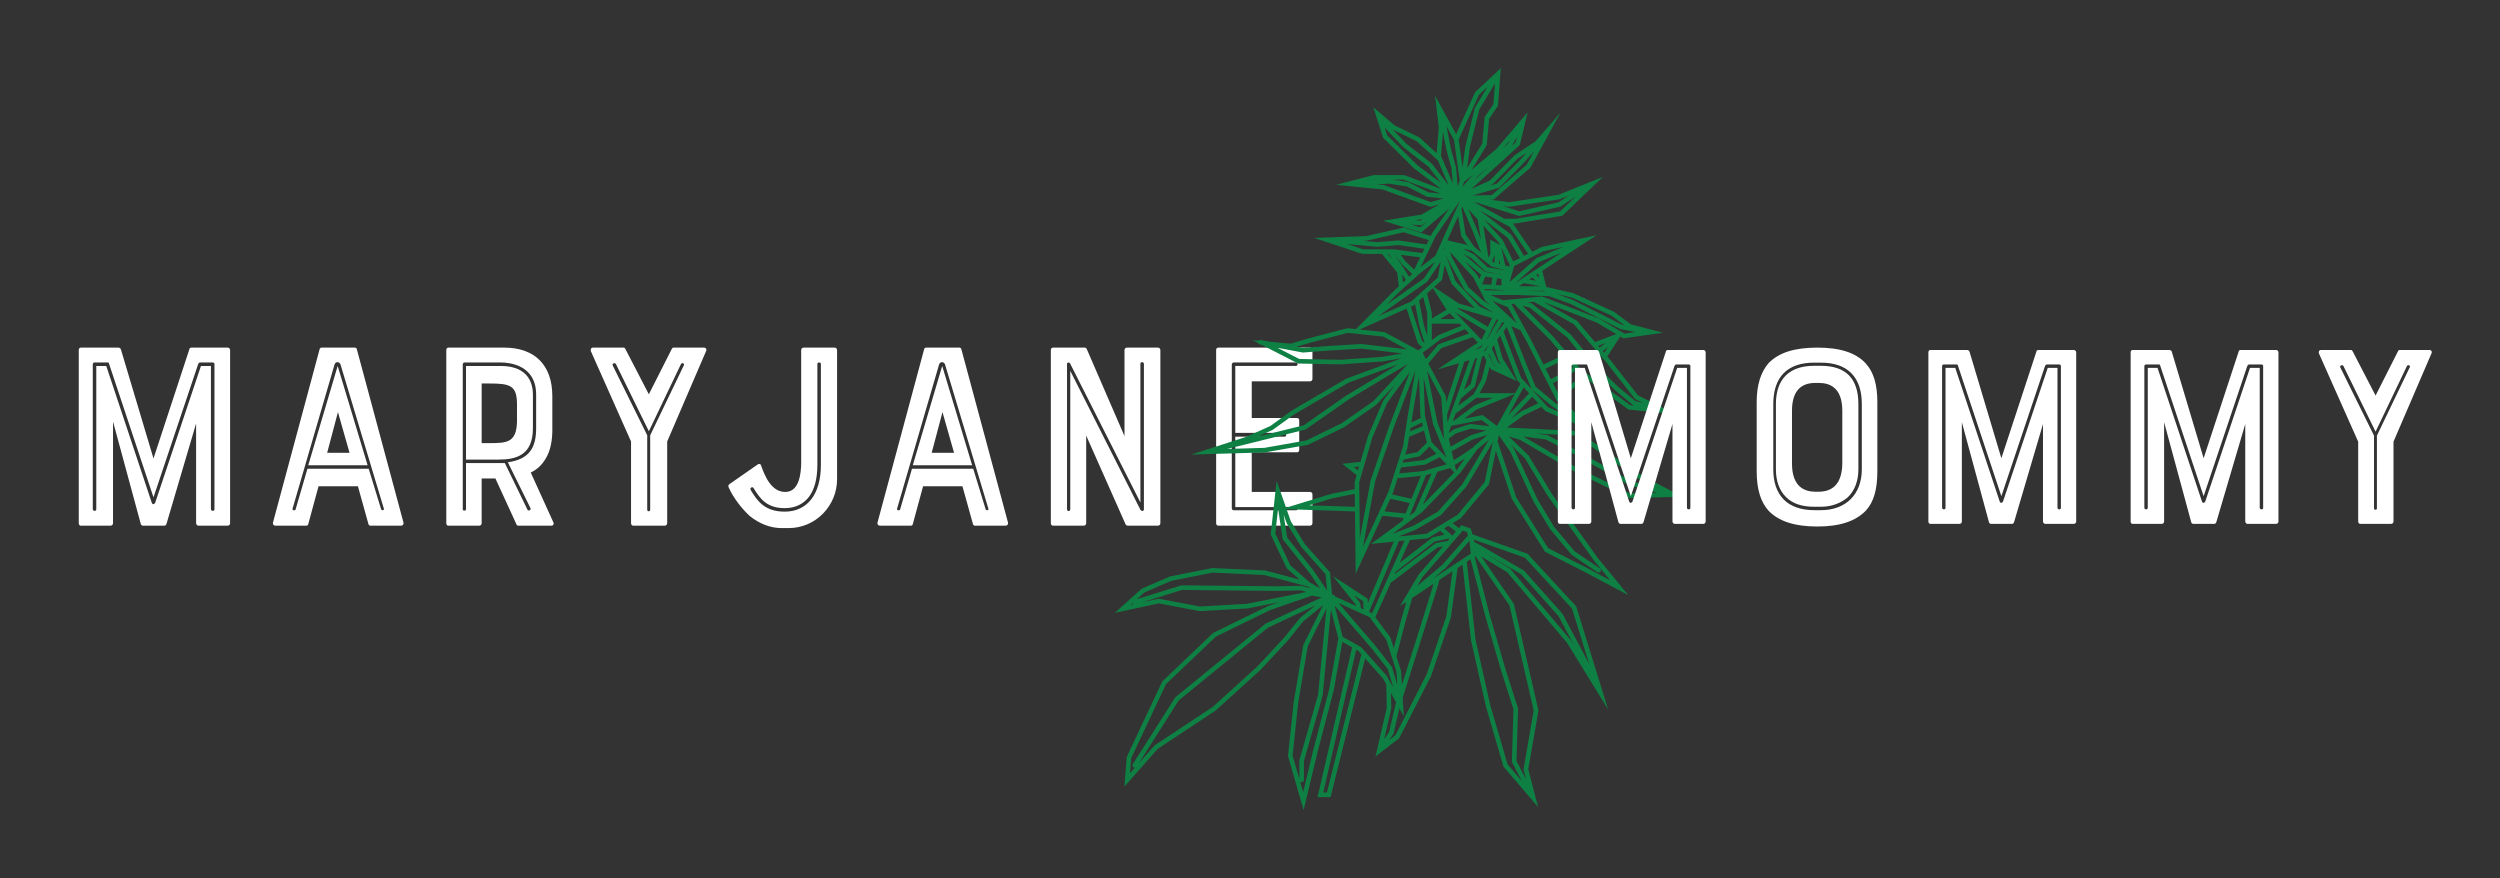 <?xml version="1.0" encoding="UTF-8"?>
<svg id="Layer_1" data-name="Layer 1" xmlns="http://www.w3.org/2000/svg" viewBox="0 0 2791.15 980.46">
  <rect x="0" y="0" width="2791.15" height="980.46" fill="#333333" stroke="none"/>
  <defs>
    <style>
      .cls-1 {
        fill: #fff;
      }

      .cls-2 {
        fill: #0f8044;
      }
    </style>
  </defs>
  <g id="SvgjsG1607">
    <path class="cls-1" d="m254.19,388.11c1.51,0,2.71,1.2,2.71,2.71v193.36c0,1.51-1.2,2.71-2.71,2.71h-32.83c-.9,0-2.41-1.2-2.41-2.71v-111.44l-33.13,112.34c-.6,1.2-1.2,1.81-2.41,1.81h-23.79c-.9,0-2.11-.6-2.41-1.81l-31.02-114.45v113.55c0,1.51-1.2,2.71-2.71,2.71h-33.43c-1.2,0-2.11-1.2-2.11-2.71v-193.36c0-1.51.9-2.71,2.11-2.71h42.17c1.2,0,2.41.9,2.71,1.81l36.44,121.98,40.06-121.98c0-.9.9-1.81,2.11-1.81h40.66,0Zm-18.67,180.41c0,2.11,3.92,2.71,3.92,0v-162.34c0-.6-.9-1.51-1.81-1.51h-14.16c-1.2,0-1.51.9-2.11,1.51l-50,149.09-49.7-149.39c0-.9-.6-1.2-1.51-1.2h-14.76c-.9,0-1.81.9-1.81,1.81v162.04c0,2.11,3.92,2.71,3.92,0v-159.93h11.14l50.9,153c1.2,2.11,2.11,1.51,3.61,0l51.2-153h11.14v159.93h0Zm121.3-178.61c.3-.9.9-1.81,2.11-1.81h37.35c1.2,0,1.81.9,2.11,1.81l52.11,193.67c.3,1.81-.9,3.31-2.71,3.31h-34.34c-.9,0-1.81-.6-2.11-1.81l-11.75-42.17h-43.97l-11.45,42.17c-.3,1.2-.9,1.81-2.11,1.81h-34.64c-1.81,0-3.01-1.51-2.71-3.31l52.11-193.67Zm8.43,115.66h25l-12.95-45.48-12.05,45.48Zm46.38,17.77l13.85,45.18c.6,1.81,3.92,1.51,3.01-.9l-48.19-160.23c-.9-3.92-6.02-4.22-6.93,0l-46.68,160.23c-.9,2.11,2.41,3.01,3.31,1.2l13.25-45.48h68.37Zm-67.47-3.92l32.83-110.84,33.43,110.84h-66.26Zm267.07-11.14c-4.22,8.73-10.24,15.36-18.67,19.28l25.3,55.72c.9,1.81-.3,3.61-2.11,3.61h-37.05c-1.2,0-1.81-.6-2.11-1.51l-23.49-51.2h-15.36v50c0,1.51-1.2,2.71-2.71,2.71h-34.64c-1.2,0-2.11-1.2-2.11-2.71v-193.36c0-1.51.9-2.71,2.11-2.71h62.65c33.43,0,53.61,18.97,53.61,54.21v37.95c0,10.54-1.81,20.48-5.42,28.01Zm-34.03-37.35v-19.58c0-21.08-7.83-23.19-30.72-23.19h-8.73v66.56h8.73c18.97,0,30.12-.3,30.72-23.79Zm-56.92,97.59v-51.5h43.37l25.3,52.11c.6,1.51,4.22.9,3.31-1.81l-25.3-51.2c23.49-3.31,31.62-15.66,31.62-37.95v-37.65c0-33.13-30.12-35.84-39.46-35.84h-40.66c-.6,0-1.81.9-1.81,1.81v162.04c0,2.11,3.61,2.11,3.61,0h0Zm74.7-128.01v37.65c0,30.72-19.58,34.94-38.55,34.94h-36.14v-104.51h38.85c32.53,0,35.84,21.99,35.84,31.93Zm103.23-50.9l26.2,50.6,25.6-50.6c.9-1.51,1.2-1.51,2.41-1.51h33.73c1.81,0,3.01,1.81,2.41,3.31l-43.67,101.5v91.26c0,1.51-1.2,2.71-2.71,2.71h-35.54c-.9,0-2.11-1.2-2.11-2.71v-91.26l-44.88-100.9c-.6-2.11.3-3.92,2.41-3.92h33.73c1.2,0,1.51,0,2.41,1.51h0Zm27.71,96.38l37.65-78.31c.9-1.81-2.11-3.31-3.31-1.2l-35.84,75-36.75-75c-1.2-2.11-4.52-.6-3.61,1.51l38.55,78.01v83.13c0,2.11,3.31,2.41,3.31,0v-83.13h0Zm171.29-97.89h34.64c1.51,0,2.71,1.2,2.71,2.71v144.27c0,29.22-23.49,54.52-54.21,54.52h-7.53c-12.65,0-25-4.82-35.84-13.55-9.04-8.43-17.77-19.58-23.49-31.93-.6-1.51-.3-2.71.9-3.61l31.62-21.99c1.2-.9,3.01-.9,3.61.9,4.22,12.05,11.45,29.82,27.11,29.82s17.77-20.78,17.77-33.43v-124.99c0-1.51,1.2-2.71,2.71-2.71Zm-56.02,156.62c-1.2-1.81-4.52,0-3.01,2.41,7.53,12.65,15.96,24.1,37.95,24.1,25.3,0,40.36-19.58,40.36-52.11v-112.95c0-1.81-3.92-2.11-3.92,0v112.95c0,14.76-3.01,27.11-9.34,35.54-6.32,8.13-15.36,12.65-27.11,12.65-19.88,0-27.41-10.24-34.94-22.59h0Zm190.57-154.81c.3-.9.9-1.81,2.11-1.81h37.35c1.2,0,1.81.9,2.11,1.81l52.11,193.67c.3,1.81-.9,3.31-2.71,3.31h-34.34c-.9,0-1.81-.6-2.11-1.81l-11.75-42.17h-43.97l-11.45,42.17c-.3,1.2-.9,1.81-2.11,1.81h-34.64c-1.81,0-3.01-1.51-2.71-3.31l52.11-193.67Zm8.43,115.66h25l-12.95-45.48-12.05,45.48Zm46.38,17.77l13.85,45.18c.6,1.81,3.92,1.51,3.01-.9l-48.19-160.23c-.9-3.92-6.02-4.22-6.93,0l-46.68,160.23c-.9,2.11,2.41,3.01,3.31,1.2l13.25-45.48h68.37Zm-67.47-3.92l32.83-110.84,33.43,110.84h-66.26Zm236.35-128.61c0-1.51,1.2-2.71,2.71-2.71h34.64c1.51,0,2.71,1.2,2.71,2.71v193.36c0,1.51-1.2,2.71-2.71,2.71h-33.43c-1.2,0-2.41-.6-2.71-1.51l-43.97-99.09v97.89c0,1.51-1.2,2.71-2.71,2.71h-34.34c-1.51,0-2.41-1.2-2.41-2.71v-193.36c0-1.51.9-2.71,2.41-2.71h35.54c1.2,0,1.81.9,2.11,1.51l42.17,97.28v-96.08h0Zm21.69,178v-162.64c0-2.11-3.92-2.71-3.92,0v154.81l-78.61-155.41c-.9-1.2-3.31-1.2-3.31.6v162.34c0,2.71,3.61,2.71,3.61,0v-154.51l78.31,155.11c1.2,2.11,3.92,1.51,3.92-.3h0Zm83.05,18.07c-1.51,0-2.41-1.2-2.41-2.71v-193.36c0-1.51.9-2.71,2.41-2.71h102.4c1.51,0,2.71,1.2,2.71,2.71v32.23c0,1.51-1.2,2.71-2.71,2.71h-65.06v40.96h50.6c1.51,0,2.41,1.2,2.41,2.71v32.83c0,1.51-.9,2.71-2.41,2.71h-50.6v44.27h65.06c1.51,0,2.71,1.2,2.71,2.71v32.23c0,1.51-1.2,2.71-2.71,2.71h-102.4Zm15.06-179.81v160.23c0,1.81,1.2,2.41,2.41,2.41h69.27c2.71,0,2.11-3.61,0-3.61h-67.77v-78.61h55.42c1.81,0,1.81-4.22,0-4.22h-55.42v-74.7h67.77c2.11,0,2.71-3.92,0-3.92h-69.27c-1.2,0-2.41.9-2.41,2.41h0Z"/>
  </g>
  <g id="SvgjsG1608">
    <path class="cls-2" d="m1832.21,530.34l-71.7-49.2-78.21-3.84,18.81-13.61,19.91-9.4,4.18,4.59,53.42,22.54-36.33-37.31,28.63-21.3,47.04,34.33.25.18,52.72,5.1-42.17-20.96-30.36-38.84-3.93-4.61,14.49-22.38,3.6,2.12,44.13-6.27-36.04-9.42-18.67-13.91-45.18-20.7-30.5-7.1-.8-3.25v-.37s-.12-.1-.12-.1l-3.5-14.23,13.73-9.08,46.85-30.66-60.93,12.98-10.79,5.43-21.53-31.38-.15-.22-.1-.05h3.38l51.84-8.5,45.4-43.44-49.54,20.02-55.23,8.24-21.46-2.77,4.09-.08,40.86-35.46.35-.3,33.57-61.34-27.81,32.02-23.32,15.43-27.73,28.35-20.4,9.16,53.27-48.36.58-.53,8.72-36.38-34.79,40.79-27.88,23.41,16.88-27.36.14-.23,2.65-29.49,9.86-14.41,3.2-42.07-28.48,26.64-.16.15-21.22,46.95-23.55-43.02,4.15,35.33-2.36,28.83-19.13-17.32-.27-.24-27.56-13.46-23.77-20.18,10.87,33.67.08.26,34.68,34.42,30.46,22.93c-14.17-5.4-32.87-12.36-41.21-15.46l-.43-.16h-34l-41.9,10.87,51.74,5.17,53.51,19.49,9.87-2.72-20.05,11.4-42.67,6.79,42.57,13.11,31.14-26.68-19.12,27.77-1.38,2.79-30.05-9.37-42.13,9.57-57.94,2,53.79,17.82h21.84l17.06,20.79,1.76,15.41-4.06,3.67-43.72,44.1-9.64-1-44.56,11.7-18.61,5.55-22.77-2.08-11-2.06c-.93-.17-1.82.18-2.39.84l-6.58-.6,6.1,3.12c.3.84,1.02,1.48,1.93,1.66l2.06.39,40.65,20.81.23.12,47.3.93,47.37-3.32,20.81-3.53-61.43,22.64-.12.05-60.91,35.61-24.12,17.35-26.97,12.13-61.29,19.75,82.01-2.35,47.97-8.47.35-.06,40.23-19.65,35.83-24.92,21.12-22.71-13.17,17.96-16.88,39.26-8.52,29.08-20.32,2.17,15.81,12.59s.1.08.15.12l-2.2,7.52.1,8.1-26.59,5.39-50.05,15.31-10.56-29.96-6.64,59.73,17.74,37.53.1.21,14.57,12.83-38.46-10.21-.27-.07-58.53-2.67-.31-.02-47.24,9.38-31.14,13.47-.38.17-30.09,26.99,49.15-10.56,45.09,8.56.31.06,53.67-3.02,35.38-7.03-11.9,4.11-61.45,30.05-.35.17-56.54,53.86-.35.33-39.59,84.22-.09.18-2.64,33.06,37.13-42.11,64.72-42.81,50.21-45.51,30.76-33.1,16.71-20.84,22.42-18.31-22.13,44.52-.07.15-10.72,63.69-6.34,59.67-.05.5,17.47,60.34,15.88-66.24,17.66-67.33,9.71-54.16,10.92,6.14-4.23,18.02-34.4,149.17h14.52l38.6-154.82,19.9,22.27,3.74,6.78.46,26.42-12.53,53.92,26.42-20.35,35.59-69.51,22.07-65.16.04-.13,7.59-55.38,5.45-3.62,9.52,84.65,16.73,74.16,19.43,66.44.07.23,38.6,45.17-10.96-42.36,11.27-65,.09-.5-27.39-118.71-.11-.47-36.34-52.74,28.88,17.51,67.05,79.07,45.71,74.21-8.06-26v-.3s-.14-.14-.14-.14l-27.42-88.5-.08-.25-53.82-58.12-.43-.46-61.5-21.76-1.89-6.44-10.45-3.66-2.69,3.11-7.14-5.39,9.28-5.66,31.37-37.95,7.59-37.5,17.98,54,.04.13,36.74,58.56.17.26,45.29,23.06,47.62,25.31-34.15-41.61-51.42-71.83-25.73-42.38-.1-.16-22.02-21.19,12.59,3.85,57.28,33.51,63.75,31.18.56.28,59.72-1.38-46.09-24.21Zm-245.22-278.77l6.32-4.37-7.77,6.66-10.29-3.17,11.74.88Zm-7.09-5.64l8.18-1.3-2.5,1.73-5.68-.42Zm192.66,388.55l-44.08-22.44-35.83-57.11-20.63-61.97,1.43-7.06,12.77,18.57,25.59,54.98,18.83,31.33,23.67,28.27.23.27,28.84,19.55c1.13.76,2.78.44,3.54-.68.38-.56.52-1.24.39-1.91s-.51-1.25-1.07-1.63l-28.25-19.14-23.13-27.62-18.48-30.71-25.63-55.05-3.59-5.28,15.18,14.57,25.6,42.16,51.67,72.2,18.12,22.09-25.16-13.38Zm-28.08,50.8l-43.05-48.28-55.61-32.17-.26-2.35,56.96,20.15,52.6,56.8,19.23,62.06-29.87-56.21Zm-46.32-44.28l41.96,46.95,18.12,34.09-4.47-7.25-67.56-79.68-.27-.32-30.79-18.67,43.02,24.89Zm-98.41,5.19l14.17-11.99,26.65-30.41,1.58,14.25-42.4,28.16Zm-87.94,18.46l10.13,6.63.42,9.1-2.94-1.34-.91-5.98-6.69-8.41Zm126.04-70.66l1.14,3.85-28.52,32.59-28.27,23.93,5.78-9.78,45.16-52.23,4.71,1.64Zm-80.81,46.99l1.17-2.61,43.42-33.75,15.69-3.39.78.72-1.73,2-13.32,2.34-46.01,34.7Zm8.13,123.88l-.94-15.6-5.21-16.5,9.79-37.4,7.83-27.72,23.92-15.89c-5.01,17.05-20.73,67.02-35.39,113.1Zm-5.1.25l-5.97-20.3-18.7-24.03-41.05-47.58,34.74,15.86,18.66,25.09,11.43,35.91.9,15.05Zm3.03-88.48l7.02-4.66-6.23,22.05-7.77,29.65-3.78-11.87-16.85-22.66,17.23-38.52,52.41-39.53,5.95-1.04-27.12,31.36-20.86,35.23Zm-31.22,8.09l-3.46-1.58c2.16-4.91,8.63-20.05,33.44-79.02l6.35-.63-36.32,81.23Zm-.45,39.26l18.05,23.19,6.1,20.75-7.29-13.24-.14-.26-28.31-31.68-.13-.14-20.72-11.66-9-35,41.44,48.04Zm21.84,67.14l-.31-17.4,5.68,10.29-7.65,33.1-5.69,8.33,7.98-34.34Zm-2.37,35.18l4.84-7.09,6.59-28.5,4.93,8.94-.7-11.71c.05-.33.03-.66-.06-1.03l-.48-7.92c1.98-6.22,11.49-36.06,20.82-65.69,6.07-19.27,10.86-34.63,14.24-45.62,3.85-12.52,5.44-17.71,5.96-20.23l14.65-9.73-6.88,50.35-21.83,64.5-34.94,68.23-7.14,5.5Zm11.74-197.85l11.42-25.54,20.09-1.99,13.75-8.39,4.83,4.46-13.32,2.87-36.78,28.59Zm58.8-30.38l-9.01-8.3,4.62-2.82,8.47,6.39-4.09,4.73Zm-99.59-319.72l-17.66-5.85,33.57,3.02,23.31-1.96,29.25,4.25-2.31,4.71-32.19-4.16h-33.96Zm45.25-19.01l27.99,8.72-2.42,4.93-31.46-4.57-23.44,1.97-16.86-1.51,4.81-.17,41.37-9.38Zm95.13-51.71l4.06-1.83,27.93-28.58,10.35-6.84-9.09,10.01-24.33,24.64-8.93,2.6Zm36.94-23.72l13.55-14.92-8.13,14.86-39.12,33.95-21.41.44,29.8-8.68,25.31-25.64Zm40.86,41.99l-43.84,9.98-19.12-6.02,7.78,1,56.24-8.39,10.61-4.21-11.67,7.64Zm-25.33,87.52l-7.44-1.38,3.45-2.28,3.99,3.67Zm2.65-8.05l1.13,4.6-3.39-3.11,2.25-1.49Zm2.8,14.25h-24.35s5.35-3.53,5.35-3.53l19.01,3.53Zm-146.19,242.03l-4.77,11.7-23.52-2.43,6.48-14.06,21.82,4.78Zm105.71-317.36l-33.56-18.44,2.21.29,47.66,15,46.09-10.48,17.21-11.27-17.48,16.73-49.78,8.17h-12.34Zm11.87,72.03l26.65-23.69,25.34-10.61-10.73,7.02-41.26,27.27Zm122.07,56.12l-28.4-16.79-63.2-24.55-.25-.1-43.91,4.15-14.05-5.81h28.34s37.76,1.33,37.76,1.33l23.85,8.74,55.26,27.96,17.01,3.3-12.39,1.76Zm-278.42,165.26l20.75-60.36,24.25-63.65-8.5,50.85-5.3,33.93-16.04,50.11-28.71,62.31,13.56-73.19Zm40.54-66.06l.98-6.29,7.54-45.1,1.55,44.13.51,2.29-10.58,4.96Zm13.18-140.13l4.54,17.92v25.56l-3.8-12.19-5.35-27.13,4.61-4.16Zm-10.64,9.53l1.62-1.38,4.78,24.27,5.96,19.16-3.09-2.57-12.43-38.08,3.16-1.4Zm105.19-75.43l13.5,22.49-7.48,3.83-11.93-24.07-.07-.14-20.79-22.71c9.46,7.27,19.34,14.88,26.77,20.6Zm-3.74,58.63l.08-.27,4.48.27h-4.56Zm25.71.46h17.18s3.07.72,3.07.72l-20.26-.72Zm50.87,85.16l-24.85,13.48-5.94-11.75,23-10.94,7.79,9.21Zm-33.09-2.83l-13.22-26.24-22.59-41.41h0s2.94-.28,2.94-.28l40.21,40.3,14.57,17.23-21.89,10.41Zm-159,114.92l26.84-3.26,16.35-8.27,7.65,7.94-25.25,7.46-27.72,2.77,2.13-6.64Zm9.94-40.18l.63-4.04,12.8-6.01.99,3.96-14.42,6.09Zm-.93,5.93l16.6-7,3.36,13.43-10.71,10.64-13.64,2.75,2.49-7.79,1.89-12.03Zm22.74,10.86l7.74,8.03-14.15,7.15-23.63,2.88,1.13-3.54,17.93-3.61,10.99-10.91Zm89.65-202.93l-.59,2.04-4.45-1.18-4.28-19.67,9.32,18.81Zm-34.02,15.96l-2.42-4.68-14.43-15.87,18.93,15.72-2.08,4.82Zm-5.85,186.48l-1.14,1.51-10.94,7.47-10.66,6.79-2.28-10.02c.11-.04.22-.09.33-.15l23.38-13.13,16.36-4.96-15.05,12.5Zm-3.21-12.29l-22.98,12.87-2.04-8.98,8.06-5.83,16.28-5.26,17.75,2.02-17.06,5.18Zm37.03-125.31l-10.8,13.95,8.64-14.93,2.16.98Zm-86.46,53.25l16.04,29.99,2.96,45.05.59,2.71-7.81-19.41-11.77-58.34Zm5.45-33.91v-18.48h31.13l2.18,2.28-25.68,10.52-7.63,5.68Zm47.93,11.13l9.33-6.2-2.56,3.41-6.78,2.79Zm14.17-12.66l-1.18,1.57,11.45-23.32,1.82.83-12.1,20.92Zm-34.91-28.87l33.15,20.04-4.88,9.94-32.38-33.88,4.11,3.89Zm35.41,15.45l-32.21-19.44-1.94-1.84,38.92,11.59-4.76,9.69Zm-20.4,37.25l-24.66,69.72-.57-8.62,19.39-59.41,5.84-1.69Zm15.83-9.89l5.88-7.86-4.03,7.32-1.86.54Zm-48.92-35.99l10.88-6.56,6.27,6.56h-17.15Zm1.48,32.46l34.96-12.27,5.84,6.11-45.12,29.98,24.17-6.99-14.36,44.01-.48-7.25-19.52-36.5,14.51-17.09Zm25.27,46.63l12.36-34.95,2.32-.67-7.12,29.18-7.56,6.44Zm-6.25,17.68l2.86-8.1,15.52-13.21,8.2-33.63,2.24-.65,2.57,5.05-5.18,20.94-8.85,16.48-17.36,13.12Zm33.78-57.09l.58-1.05,5.3,12.16,3.15,2.66-2.66-1.21-6.37-12.56Zm10.08,7.97l-6.41-14.67,2.31-4.21,5.03,17.33,3.01,4.89-3.94-3.33Zm-19.52-64.54l15.14,10.08-15.97-7.29-26.57-28.1-10.43-28.04.15-.83,1.54,4.34,18.72,33.88.21.38,17.22,15.57Zm3.21-3.98l-16.37-14.81-18.28-33.06-2.22-6.26,25.97,28.33,13.4,25.89.09.18,5.64,5.2-8.22-5.46Zm-30.63,126.36l23.28-17.6h18.7l-20.68,8.42-24.48,18.18,3.19-9Zm-9.18-193.41c3.88-8.65,8.34-18.6,12.01-26.82l3.55,22.23,6.89,9.81-22.45-5.21Zm30.25,7.44l-9.84-14.01-4.59-28.78.94-2.11,10.95,25.75,10.07,25.21-7.53-6.06Zm-3.38,12.57l15.44,14.59.25.23,19.32,3.33-19.92-2.87-24.24-20.14,9.16,4.86Zm.35-8.45l22.15,17.83,15.53,4.12-19.96-3.44-14.96-14.13-12.39-6.61,9.64,2.24Zm25.68,6.1l-.3,7.31-.87-.23-1.93-1.55,3.03-6.41.07.88Zm4.75,8.65l.22-5.42,1.26,5.81-1.49-.4Zm-9.65-27.09v15.86l-2.04,4.3-5.84-35.85,17.2,18.79,1.43,2.89-10.76-5.99Zm-51.96,9.55l.39,1.09-1.34,1.03c.31-.68.62-1.39.95-2.11Zm.98,18.84l7.76,20.86,25.79,27.27-17.95-5.35-27.42-18.19,8.91-8.04,2.91-16.55Zm2.07,49.92l-16.44,9.91v-6.82l-5.36-21.29,6.54-5.9,15.26,24.1Zm20.66,21.71l4.58,4.8-34.08,11.97-14.1,16.61-3.49-6.51.14-.86,6.62-4.97.38,1.22v-1.5l12.88-9.66,27.07-11.09Zm-35.73,105.72l15.12,37.72-16.73-17.37-7.43-29.7-1.5-42.89,10.54,52.24Zm24.29,45.83l11.59-7.38-9.19,12.68-.96,1-1.43-6.3Zm41.74-183.36l17.64,7.3,9.84,18.03-27.47-25.33Zm-11.3-18.38l3.69-8.55,8.03,1.16-1.53,7.99-10.2-.61Zm24.55,6.87h-21.06l-.83-1.6,21.89,1.3v.3Zm-9.22-5.96l1.44-7.57,4.93.71v7.24l-6.37-.38Zm-21.67-63.61l-8.93-21.01,10.37,11.32,3.65,22.4-5.08-12.71Zm-43.56,272.05l14.28-4.21,4.69,4.87-35.14,36.21,16.17-36.87Zm36.57-53.33l-17.93,5.79-6.01,4.27,2.83-8.02,33.84-6.52,9.15,6.96-21.89-2.49Zm7.44-16.32l42.45-17.28-19.89,35.85-15.99-12.17-20.48,3.94,13.91-10.35Zm3-18.05l7.34-13.65,3.98-15.96,1.49,2.94,28.82,13.09-15.69-25.09-6.16-21.2,3.39-4.37,18.86,49.58,3.72,4.09-5.86,10.57h-39.88Zm30.57-73.81l16.99,43.36,10.85,26.22-11.97-13.15-19.63-51.59,3.75-4.84Zm50.74,88.6l12.58,8.15-17.47-7.37-18.01-19.79,22.9,19.02Zm3.08-4.07l-21.75-18.06-10.35-25.02-16.71-42.65,10.22,4.66,7.9,14.48,14.17,28.13v.17l.19.21,6.11,12.14,11.74,22.73.1.19,10.54,10.9-12.16-7.87Zm3.67-10.18l-6.04-11.69,25.87-14.04,1.57,1.86,5.36,3.95-26.77,19.91Zm-32.11-96.19l42.17,33.54,26.39,32.36,27.12,26.62,19.83,16.35.19.16,1.81.46-5.16-.5-55.26-40.33-30.49-36.05-34.62-34.71,8.02,2.09Zm118.08,104.37l-18.94-15.61-26.76-26.26-26.6-32.62-43.26-34.4-.19-.15-4.16-1.09,6.75-.64,44.61,25.13,37.16,43.69,31.03,39.69,9.02,4.48-8.66-2.24Zm-14.83-85.08l-55.06-27.86-17.46-6.42,16.61,3.85,44.22,20.24,14.33,10.68-2.63-.5Zm-109.45-76.89l-14.18-23.61-.75-.58c-4.02-3.09-20.58-15.84-34.89-26.84l33.83,18.59,20.63,30.06-4.65,2.38Zm-71.64-61.36l.05.04c-3.9,8.76-13.23,29.66-20.02,44.76-4.21,9.36-6.69,14.8-7.55,16.57l-16.42,12.51,17.17-35.01,26.76-38.87Zm-44.56,80.76l16.96-12.93-12.55,18.69-23.97,16.78-17.58,12.37,12.96-13.08,24.19-21.84Zm8.1,9.4l14.96-22.28-3.09,17.57-29.67,26.77-36.93,16.37,29.98-21.1,24.75-17.32Zm-19.28,100.64l-23,60.39-20.87,60.72-12.03,64.85-.76-62.51,14.71-50.3,16.52-38.48,25.43-34.67Zm12.2,116.08l-10.43,25.56-21.59-4.74.71-1.54,5.35-16.69,25.96-2.59Zm44.13-3.53l18.92-26.09,12.95-10.76-29.53,49.55-27.35,30.69-27.44,15.88-23.53,9.1,32.92-24.05,43.05-44.31Zm-69.44,71.3l19.02-7.35,28.52-16.47.16-.09,28.05-31.47.17-.18,29.73-49.88-9.03,44.57-30.01,36.31-35.13,21.45-31.47,3.11Zm228.41-206.98l5.88-4.79-4.3,6.64-1.58-1.85Zm-5.11-6l8.19-3.09-6.38,5.2-1.8-2.12Zm-39.12-110.3l-29.78,12.46-30.09,26.75,5.14-17.85,32.43-16.62,22.29-4.75Zm-194.65,7.65l4.2,6.43-5.28-6.43h1.09Zm18.98,29.12l-3.19,2.88-1.08-9.43,4.27,6.55Zm7.27-6.56l-3.44,3.1-16.61-25.49h.1s8.37,11.54,8.37,11.54l11.58,10.85Zm-7.68-14.16l-5.31-7.32,21.82,2.82-6.7,13.66-9.8-9.16Zm29.23,236.78l-18.81,42.88-5.85,4.27,6.02-14.76.18-.17v-.28l12.29-30.13,6.16-1.82Zm108.88-89.47l-23.33,24.34,17.23-31.05,6.1,6.71Zm-20.09,28.33l23.53-24.55,6.73,7.4-18.71,8.83-11.55,8.32Zm93.66-85.52l-20.27-23.84-37.6-21.18,59.85,23.21,21.76,12.86-23.73,8.95Zm-182.37-199.46l-28.1-21.82-15.23-15.98,26.55,12.97,22.84,20.68c.24.22.51.38.81.49l12.19,28.39-19.06-24.73Zm-31.59-18.09l27.95,21.72,13.98,18.13-26.53-19.96-33.61-33.35-2.76-8.53,20.96,22Zm55.18,40.45l-13.23-30.8,2.2-26.88,3.9,20.14,5.7,20.73,1.43,16.82Zm-7.06-63.98l8.47,15.48,6.29,45.15-2.31,6.66-1.78-20.92-5.77-21.04-4.9-25.33Zm17.68,67.8l1.87-5.41,10.33-8.67-12.2,14.08Zm17.28-12.15l13.56-11.37-17.38,15.78,3.82-4.41Zm38.1-33.64l5.7-10.24-1.55,6.47-4.15,3.77Zm-2.21-6.51l-2.24,4.02-5.45,4.99,7.69-9.01Zm-24.91-59.61l-14.09,23.45-10.72,43.04-3.21,24.02-4.37-31.34,22.6-50.01,9.79-9.15Zm-22.94,91.03l3.13-23.54,10.48-42.07,17.56-29.22-1.78,23.44-9.84,14.38-2.66,29.62-16.89,27.38Zm-29.52,28.4l-13.58-1.37-22.32-11.42-17.6-2.86h11.79c12.44,4.62,29.32,10.94,41.71,15.65Zm-70.71-15.65l-4.32.19.74-.19h3.58Zm13.16,4.52l19.89,3.17,22.61,11.57,18.26,1.84-14.45,3.98-52.44-19.1-7.98-.83,14.11-.63Zm10.44,201.6l-58.43,35.08-47.43,33.12-51.56,12.76,16.79-7.54,24.39-17.53,60.29-35.26,55.97-20.63Zm-191.16,94.56l87.24-21.58.2-.05,48.02-33.54,66.22-39.75-38.63,41.7-35.2,24.5-39.31,19.2-47.16,8.34-41.38,1.19Zm149.62-112.02l46,5.42-22.32,3.79-46.91,3.29-45.95-.9-24.48-12.53,28.47,5.35,29.28-2.22,35.91-2.19Zm.36-5.1l-.22-.02-36.4,2.22-28.65,2.18-7.36-1.38,13.55-4.04,43.58-11.44,39.58,4.12,26.54,14.34-50.61-5.96Zm-8.67,137.43l5.87-.63-1.26,4.3-4.61-3.67Zm1.03,29.77l.18,14.61-51.01-1.69,25.36-7.77,25.47-5.15Zm-40.88,224.37l-20.91,73.22-.04,20.82-7.56-26.13,6.26-58.98,10.58-62.83,20.97-42.2-9.3,96.1Zm-20.09,97c.45.4,1.04.65,1.69.65,1.41,0,2.55-1.15,2.55-2.55v-21.01l20.85-73.03.03-.1,9.28-95.9,8.23,32.02-10.19,56.9-17.64,67.24-11.4,47.54-3.41-11.75Zm-112.04-195.53l-45.29-8.6-.51-.1-18.11,3.89,44.08-13.69,106.92,1.06,25.63-.56,6.58,1.77-66.53,13.25-52.77,2.97Zm-70.26-8.17l8.25-7.4,30-13.04,46.36-9.2,57.67,2.64,48.34,12.83,3.8,2.16-10.81-2.91-26.28.57-107.46-1.07h-.18s-49.69,15.42-49.69,15.42Zm-3.78,5.55l-3.16.68,2.16-1.94c.19.53.55.97,1,1.26Zm214.55-33.36l1.62,18.05-15.07-22.09-29.57-37.06-3.87-25.56,3.4,9.65,16.16,26.31,27.33,30.69Zm-47.87-38.98l30.28,37.93,11.45,16.79-11.55-6.58-21.71-19.12-16.78-35.49,3.1-27.9,5.2,34.36Zm32.56,62.84l10.99,1.98-62.55,29.26-.29.13-100.37,81.86-.32.26-47.47,74.72c-.75,1.19-.4,2.77.79,3.52.46.3,1.03.42,1.57.39l-5.46,6.19,1.35-16.87,38.88-82.7,55.63-52.99,60.75-29.72,46.49-16.04Zm-175.36,167l-.16.11-17.81,20.14,44.67-70.32,99.55-81.19,53.14-24.86-17.33,14.16-17.1,21.24-30.48,32.8-49.74,45.1-64.74,42.83Zm188.02,52.84l32.96-142.91,3.89-16.57,2.26,1.27,3.48,3.9-38.47,154.31h-4.12Zm223.69-26.54l-.09.54,2.93,11.33-10.81-20.62,1.78-58.12v-.43s-14.04-43.84-14.04-43.84l-17.83-61.32-16.66-64.48.88-.58,38.07,55.25,27.05,117.23-11.27,65.04Zm-59.22-233.95l16.24,62.84,17.87,61.46,13.81,43.07-1.8,59.01,11.19,21.35-16-18.73-19.14-65.42-16.63-73.71-9.79-87.04,4.26-2.83Zm116.96-138.18l70.71,48.52,17.68,9.29-26.13-6.92-59.89-33.77-33.28-17.4-.18-.09-13.46-1.81,44.56,2.19Zm-32.67,4.56l32.59,17.03,60.11,33.89.16.09,31.38,8.35-30.68.7-62.97-30.79-55.88-32.7,25.29,3.41Zm-155.71-146.18l12.5,38.29.23.7,4.97,4.13-4.62,3.47-37.72-20.38-27.93-2.91,52.57-23.29Zm-57.65,226.46l.84,69.48,29.79-64.64,23.77,2.45-1.32,3.24-35.17,25.69,25.42-2.52c-9.87,23.44-22.49,53.37-28.96,68.57l-.22-4.83-38.85-25.41,25.6,32.14.2,1.33-24.26-11.08,1.11-.91-3.54-.64-2.23-24.87-28.04-31.41-15.72-25.54-4.78-13.58,76.35,2.53Z"/>
  </g>
  <g id="SvgjsG1609">
    <path class="cls-1" d="m1901.65,390.75c1.47,0,2.65,1.18,2.65,2.65v188.83c0,1.47-1.18,2.65-2.65,2.65h-32.06c-.88,0-2.35-1.18-2.35-2.65v-108.83l-32.35,109.71c-.59,1.18-1.18,1.76-2.35,1.76h-23.24c-.88,0-2.06-.59-2.35-1.76l-30.3-111.77v110.89c0,1.47-1.18,2.65-2.65,2.65h-32.65c-1.18,0-2.06-1.18-2.06-2.65v-188.83c0-1.47.88-2.65,2.06-2.65h41.18c1.18,0,2.35.88,2.65,1.76l35.59,119.12,39.12-119.12c0-.88.88-1.76,2.06-1.76h39.71Zm-18.24,176.18c0,2.06,3.82,2.65,3.82,0v-158.54c0-.59-.88-1.47-1.76-1.47h-13.82c-1.18,0-1.47.88-2.06,1.47l-48.83,145.59-48.53-145.89c0-.88-.59-1.18-1.47-1.18h-14.41c-.88,0-1.76.88-1.76,1.76v158.24c0,2.06,3.82,2.65,3.82,0v-156.18h10.88l49.71,149.42c1.18,2.06,2.06,1.47,3.53,0l50-149.42h10.88v156.18h0Zm145.51-178.83c25.3,0,42.94,5.59,54.12,17.65,8.82,9.71,12.94,23.53,12.94,43.24v77.36c0,20.3-4.12,34.41-12.94,43.83-11.47,11.77-28.82,17.65-54.12,17.65s-43.24-5.88-54.41-17.65c-8.53-9.41-13.24-23.53-13.24-43.83v-77.36c0-19.71,4.71-33.53,13.24-43.53,11.47-11.77,28.82-17.35,54.41-17.35Zm27.94,129.42v-58.83c0-25.88-13.82-31.18-26.47-31.18h-3.53c-18.82,0-26.18,12.06-26.18,31.18v58.83c0,25.88,13.82,31.47,26.18,31.47h3.53c18.82,0,26.18-12.65,26.47-31.47h0Zm-77.06-66.47v72.94c0,13.82,3.53,25.3,11.77,33.83,7.65,7.65,19.41,11.77,33.83,11.77h7.65c27.65,0,45.59-17.65,45.59-45.59v-72.94c0-30-15.88-46.18-45.59-46.18h-7.65c-30,0-45.59,16.18-45.59,46.18h0Zm53.24,114.71h-7.65c-13.82,0-24.12-3.53-31.47-10.88-7.35-7.35-11.18-17.65-11.18-30.88v-72.94c0-27.94,15-42.65,42.65-42.65h7.65c27.94,0,41.77,14.41,41.77,42.65v72.94c0,12.35-3.82,23.53-11.77,31.18-7.65,6.47-17.94,10.59-30,10.59h0Zm282.29-175.01c1.47,0,2.65,1.18,2.65,2.65v188.83c0,1.47-1.18,2.65-2.65,2.65h-32.06c-.88,0-2.35-1.18-2.35-2.65v-108.83l-32.35,109.71c-.59,1.18-1.18,1.76-2.35,1.76h-23.24c-.88,0-2.06-.59-2.35-1.76l-30.3-111.77v110.89c0,1.47-1.18,2.65-2.65,2.65h-32.65c-1.18,0-2.06-1.18-2.06-2.65v-188.83c0-1.47.88-2.65,2.06-2.65h41.18c1.18,0,2.35.88,2.65,1.76l35.59,119.12,39.12-119.12c0-.88.88-1.76,2.06-1.76h39.71Zm-18.24,176.18c0,2.06,3.82,2.65,3.82,0v-158.54c0-.59-.88-1.47-1.76-1.47h-13.82c-1.18,0-1.47.88-2.06,1.47l-48.83,145.59-48.53-145.89c0-.88-.59-1.18-1.47-1.18h-14.41c-.88,0-1.76.88-1.76,1.76v158.24c0,2.06,3.82,2.65,3.82,0v-156.18h10.88l49.71,149.42c1.18,2.06,2.06,1.47,3.53,0l50-149.42h10.88v156.18h0Zm244.05-176.18c1.47,0,2.65,1.18,2.65,2.65v188.83c0,1.47-1.18,2.65-2.65,2.65h-32.06c-.88,0-2.35-1.18-2.35-2.65v-108.83l-32.35,109.71c-.59,1.18-1.18,1.76-2.35,1.76h-23.24c-.88,0-2.06-.59-2.35-1.76l-30.3-111.77v110.89c0,1.47-1.18,2.65-2.65,2.65h-32.65c-1.18,0-2.06-1.18-2.06-2.65v-188.83c0-1.47.88-2.65,2.06-2.65h41.18c1.18,0,2.35.88,2.65,1.76l35.59,119.12,39.12-119.12c0-.88.88-1.76,2.06-1.76h39.71Zm-18.24,176.18c0,2.06,3.82,2.65,3.82,0v-158.54c0-.59-.88-1.47-1.76-1.47h-13.82c-1.18,0-1.47.88-2.06,1.47l-48.83,145.59-48.53-145.89c0-.88-.59-1.18-1.47-1.18h-14.41c-.88,0-1.76.88-1.76,1.76v158.24c0,2.06,3.82,2.65,3.82,0v-156.18h10.88l49.71,149.42c1.18,2.06,2.06,1.47,3.53,0l50-149.42h10.88v156.18h0Zm103.75-174.71l25.59,49.41,25-49.41c.88-1.47,1.18-1.47,2.35-1.47h32.94c1.76,0,2.94,1.76,2.35,3.24l-42.65,99.12v89.12c0,1.47-1.18,2.65-2.65,2.65h-34.71c-.88,0-2.06-1.18-2.06-2.65v-89.12l-43.83-98.53c-.59-2.06.29-3.82,2.35-3.82h32.94c1.18,0,1.47,0,2.35,1.47Zm27.06,94.12l36.77-76.47c.88-1.76-2.06-3.24-3.24-1.18l-35,73.24-35.88-73.24c-1.18-2.06-4.41-.59-3.53,1.47l37.65,76.18v81.18c0,2.06,3.24,2.35,3.24,0v-81.18h0Z"/>
  </g>
</svg>